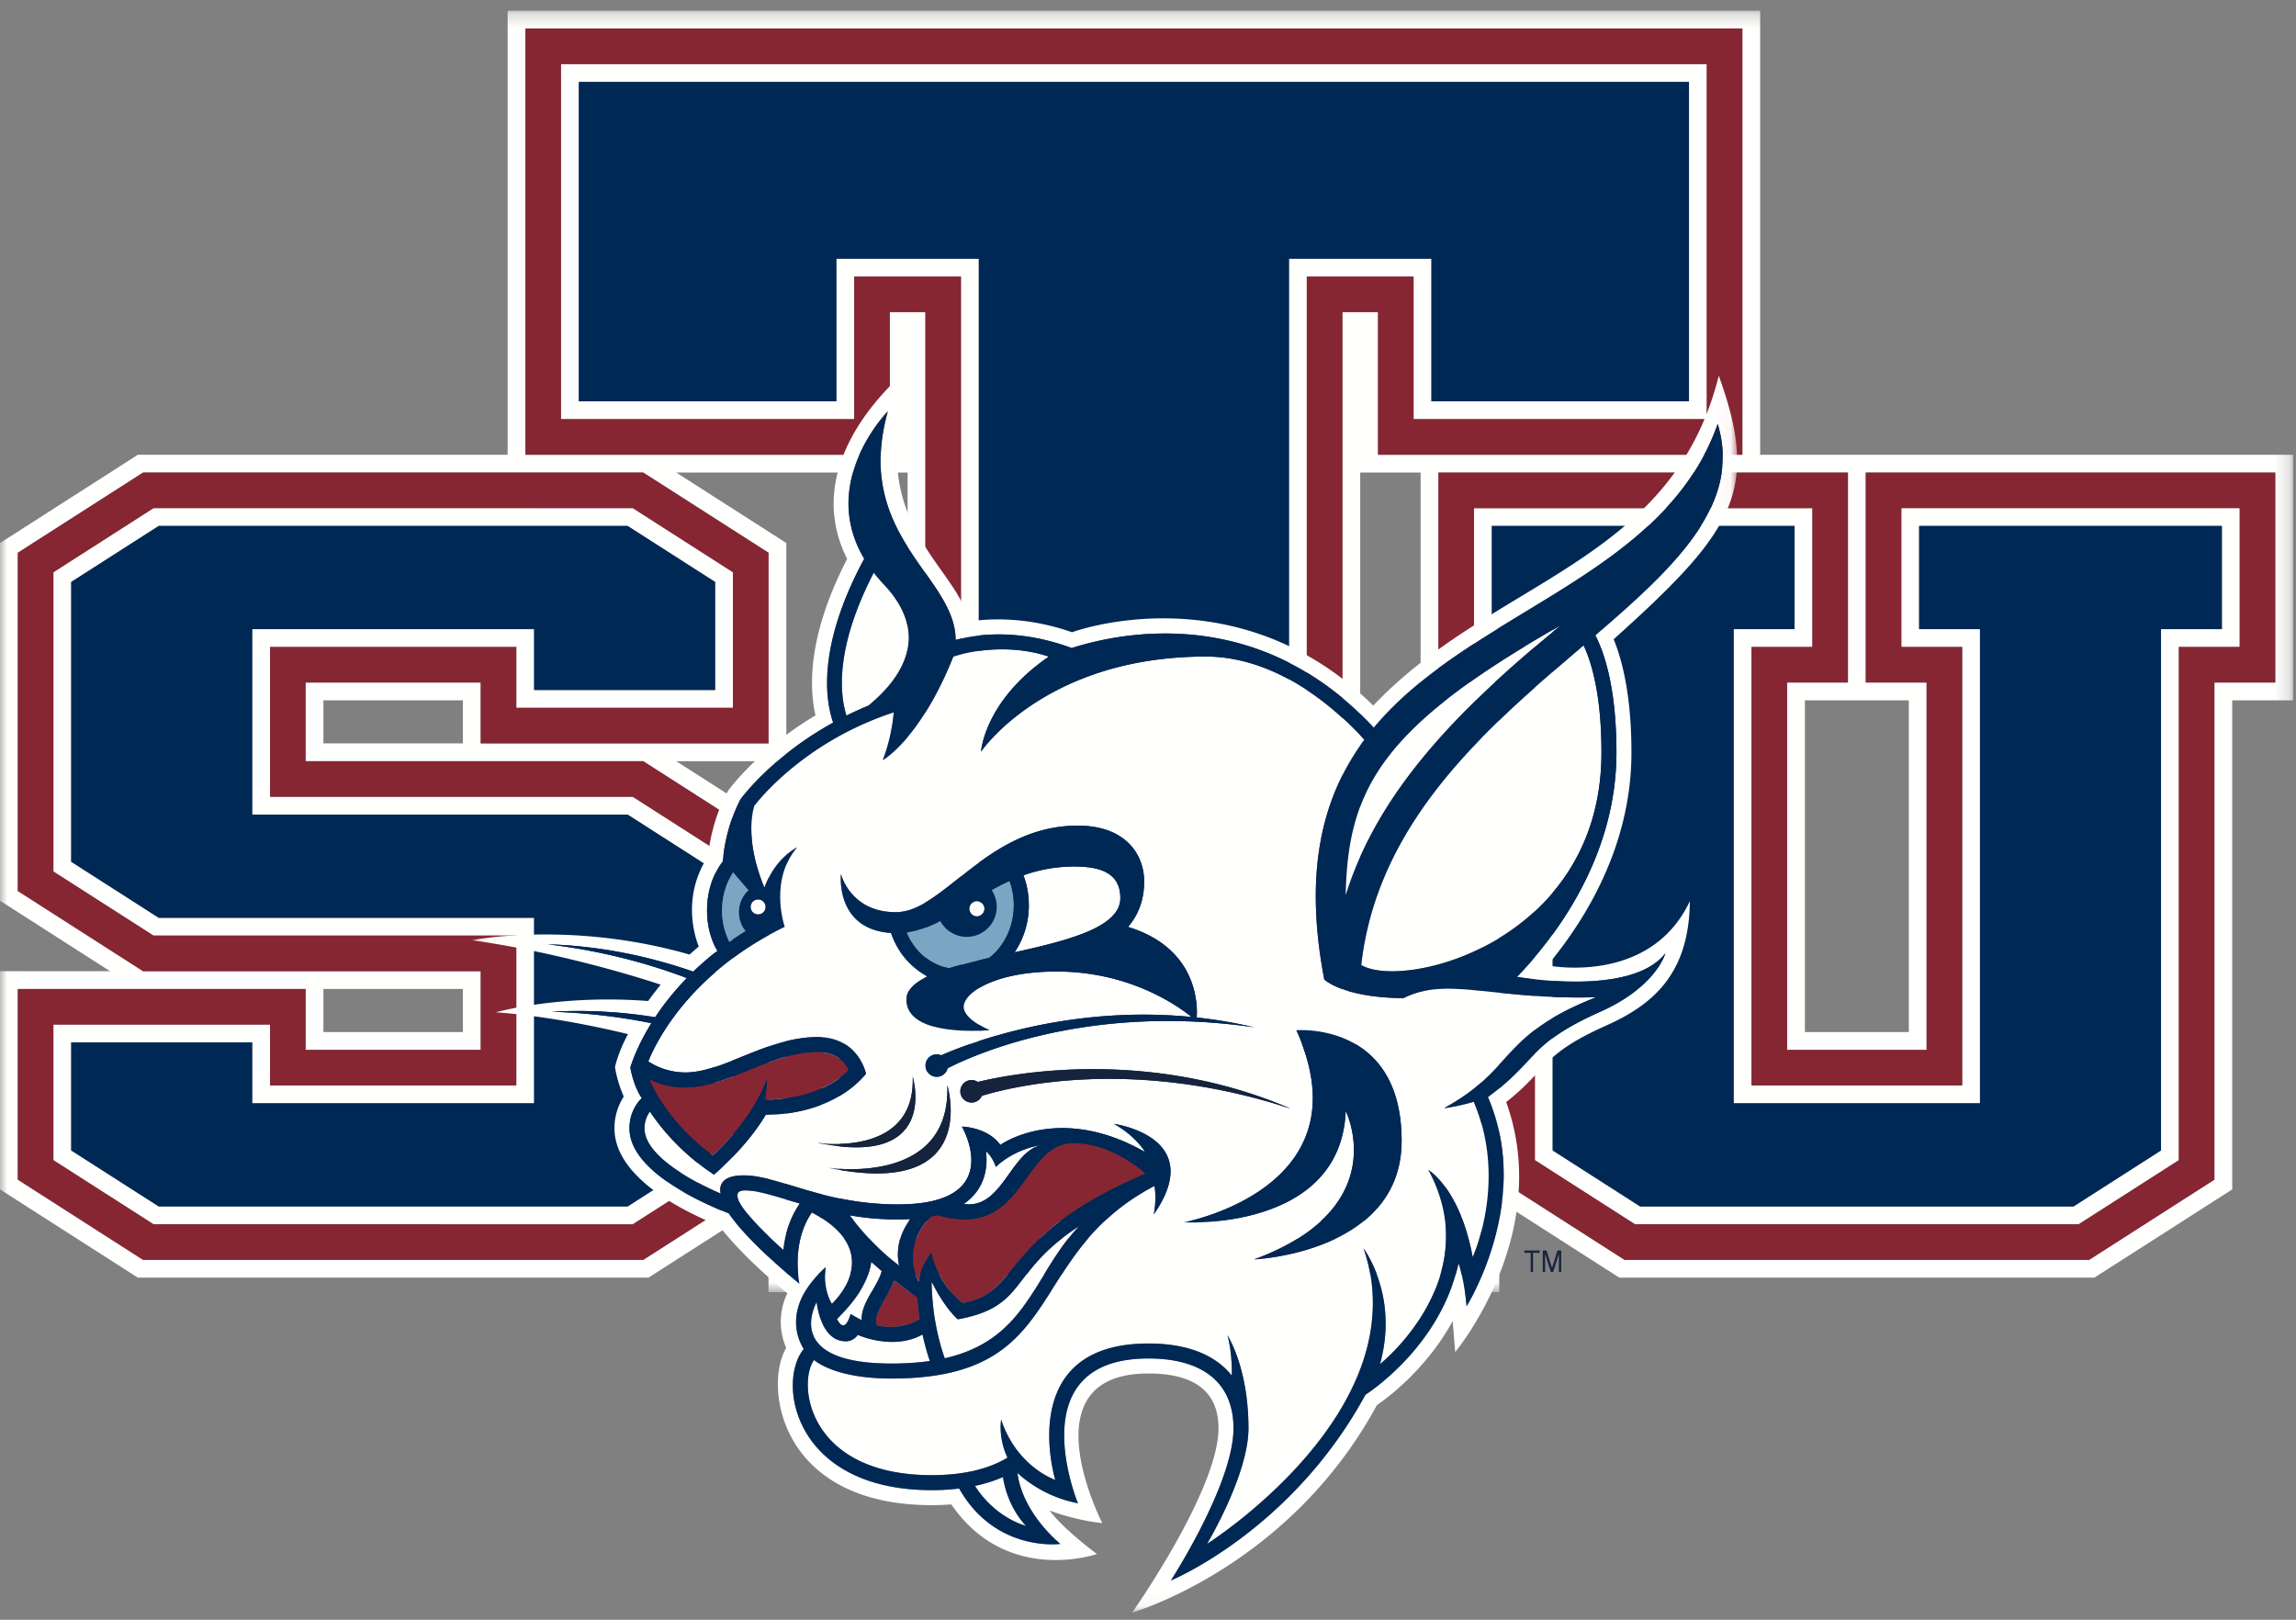 <svg width="163" height="115" viewBox="0 0 163 115" xmlns="http://www.w3.org/2000/svg" xmlns:xlink="http://www.w3.org/1999/xlink"><rect x="0" y="0" width="163" height="115" fill="#808080" stroke="none"/><defs><path id="a" d="M.015.246h162.777v90.977H.015z"/><path id="c" d="M.154.024H89.97V88.94H.154z"/></defs><g fill="none" fill-rule="evenodd"><g transform="translate(0 .513)"><mask id="b" fill="#fff"><use xlink:href="#a"/></mask><path d="M128.135 72.758h7.377v-23.55h-7.377v23.55zm3.056-39.722v14.908h-4.32v26.078h9.904V47.944h-4.32V33.036h29.073v14.908h-4.32v35.292l-8.895 5.696h-32.98l-8.895-5.696V47.944h-4.32V33.036h29.073zm-26.017 35.52h-8.609v-35.52h4.289v16.172h4.32v19.348zm0 21.403h-49.35V69.82h9.872V21.648H63.17v10.124H37.302V1.509h86.394v30.263H97.829V21.648h-2.527V69.82h9.872V89.96zM22.96 52.266h9.903v-3.058H22.96v3.058zm25.048 1.263h7.815v-15.49l-7.815-5.003h16.425v35.52h-8.61V58.533l-7.815-5.004zM22.96 72.759h9.903V69.7H22.96v3.057zm31.6 10.477l-8.894 5.696H10.158l-8.894-5.696V69.7h20.432v4.321h12.43v-5.584H10.159l-8.894-5.695V38.73l8.894-5.695h35.508l8.894 5.695v13.535H34.127v-4.322h-12.43v5.585h23.969l8.894 5.696v24.01zm70.4-82.99H36.038v31.526H9.789L0 38.04v25.393l7.815 5.005H0v15.49l9.788 6.267h36.247l8.525-5.459v6.487h51.878v-6.487l8.525 5.459h33.72l9.79-6.267v-34.72h4.319V31.772h-37.833V.246z" fill="#FFFFFE" mask="url(#b)"/></g><path d="M101.384 74.124v12.557h-41.77V74.124h9.874V18.37h-10.11v10.124H41.093V5.814h78.813v22.68H101.62V18.37H91.51v55.754h9.874zm-8.61-54.49h7.581v10.124h20.813V4.55h-81.34v25.208h20.814V19.634h7.581V72.86h-9.872v15.084h44.296V72.86h-9.873V19.634z" fill="#FFFFFE"/><path d="M50.77 81.675l-6.214 3.979H11.268l-6.214-3.979v-7.67h12.852v4.321h20.012V65.16h-26.65l-6.214-3.979V41.318l6.214-3.979h33.288l6.214 3.979v7.67H37.918v-4.32H17.906v13.165h26.65l6.214 3.978v19.864zM19.17 56.57V45.931h17.484v4.32h15.379v-9.624l-7.107-4.552H10.898L3.79 40.627v21.246l7.107 4.55h25.756v10.64H19.17v-4.322H3.79v9.625l7.107 4.552h34.028l7.107-4.552V61.12l-7.107-4.551H19.17zM105.908 44.667V37.34H127.4v7.328h-4.32v33.66h17.485v-33.66h-4.321V37.34h21.493v7.328h-4.32v37.008l-6.214 3.979h-30.763l-6.212-3.979V44.667h-4.321zm3.058 37.7l7.106 4.55h31.501l7.108-4.55V45.93h4.321v-9.856h-24.02v9.856h4.32v31.132h-14.959V45.931h4.32v-9.856h-24.018v9.856h4.32v36.435z" fill="#FFFFFE"/><path d="M102.647 72.86v15.084H58.35V72.86h9.872V19.634h-7.58v10.124H39.828V4.55h81.34v25.208h-20.814V19.634h-7.581V72.86h9.873zm-7.345-50.699h2.527v10.124h25.867V2.022H37.302v30.263H63.17V22.16h2.527v48.172h-9.873v20.139h49.35V70.333h-9.871V22.161z" fill="#862633"/><path d="M52.033 50.251H36.654v-4.32H19.17v10.638h25.756l7.107 4.551v21.246l-7.107 4.552H10.898L3.79 82.366v-9.625H19.17v4.322h17.484v-10.64H10.898l-7.107-4.55V40.627l7.107-4.552h34.028l7.107 4.552v9.624zM10.158 33.55l-8.894 5.695v24.012l8.894 5.695h23.969v5.584h-12.43v-4.32H1.263v13.534l8.894 5.696h35.508l8.894-5.696V59.738l-8.894-5.696h-23.97v-5.585h12.43v4.322H54.56V39.244l-8.894-5.695H10.158zM134.982 36.075h24.02v9.856h-4.32v36.435l-7.109 4.552h-31.5l-7.107-4.552V45.931h-4.321v-9.856h24.019v9.856h-4.32v31.132h14.959V45.931h-4.321v-9.856zm-2.527 12.382h4.32v26.078h-9.904V48.457h4.32V33.55h-29.073v14.908h4.32V83.75l8.894 5.696h32.981l8.895-5.696V48.457h4.32V33.55h-29.073v14.908z" fill="#862633"/><path fill="#002855" d="M119.906 28.494V5.814H41.093v22.68h18.285V18.37h10.11v55.754h-9.874v12.557h41.77V74.124H91.51V18.37h10.109v10.124h18.286"/><path fill="#002855" d="M11.268 37.339l-6.214 3.979V61.18l6.214 3.98h26.65v13.165H17.906v-4.32H5.054v7.67l6.214 3.978h33.288l6.214-3.979V61.811l-6.214-3.978h-26.65V44.667h20.012v4.32H50.77v-7.67l-6.214-3.978H11.268M157.738 37.339h-21.493v7.328h4.32v33.66H123.08v-33.66h4.321V37.34h-21.493v7.328h4.32v37.008l6.213 3.979h30.763l6.213-3.979V44.667h4.321V37.34"/><path fill="#15233C" d="M108.22 88.944h.45v1.362h.164v-1.362h.475v-.163h-1.09v.163"/><g transform="translate(33.358 25.532)"><mask id="d" fill="#fff"><use xlink:href="#c"/></mask><path fill="#15233C" mask="url(#d)" d="M76.823 64.49l-.391-1.24h-.263v1.524h.164V63.48l.408 1.295h.164l.408-1.295v1.295h.164V63.25h-.263l-.391 1.242"/><path d="M17.562 41.974c-.229-.392-.724-1.41-.724-2.87 0-1.872.784-3.066 1.11-3.482.111-1.172.422-2.808 1.247-4.386 0 0 2.133-3.003 6.594-5.47-.54-1.542-1.172-5.368 2.204-11.63-3.263-5.472 1.677-10.46 1.677-10.46-2.461 8.86 4.816 11.676 4.815 16.226 1.447-.398 4.415-.84 8.238.575 3.757-1.195 13.374-3.047 21.45 5.652C71.11 17.79 84.745 15.459 88.587 4.56c1.718 5.672-2.92 10.052-8.689 15.008.664 1.285 1.5 3.803 1.5 8.326 0 7.48-4.416 13.184-7.058 15.928 2.163.337 8.395 1.034 10.528-1.667 0 0-.633 2.362-4.61 4.138-5.15 2.3-4.42 3.458-7.974 6.06 3.196 7.442-1.527 14.854-1.527 14.854-.15-1.874-.567-3.063-.567-3.063-1.308 6.024-6.608 9.34-6.608 9.34-5.252 9.672-13.817 13.191-13.817 13.191s4.447-6.857 4.447-10.806c0-3.235-2.191-4.956-6.042-4.956-9.253 0-5.002 10.278-5.002 10.278a8.892 8.892 0 0 1-4.296-2.151c.382 2.92 3.05 5.037 3.05 5.037s-4.601.632-7.186-3.932a15.97 15.97 0 0 1-1.945.116c-9.79 0-11.03-7.657-9.087-10.021-.425-.67-1.535-3.02 1.552-5.805 0 0-.235 1.47.444 2.595 0 0 4.019-3.632-1.423-6.483-1.221 1.797-1.07 3.966-.88 5.068-1.093-.896-3.749-3.158-5.024-5-2.134-.835-7.043-3.078-7.043-6.039 0-1.397.877-2.145.877-2.145s-.55-.723-.814-2.167c0 0 .354-1.323 1.493-3.156a42.696 42.696 0 0 0-7.095-.813c2.62-.149 5.091.024 7.366.39a19.146 19.146 0 0 1 2.245-2.78c-2.772-1.05-6.07-1.941-9.885-2.397 3.87.118 7.358.903 10.342 1.941a21.137 21.137 0 0 1 1.703-1.476zM.154 41.22c7.087 1.001 13.395 3.157 13.395 3.157-.314.378-.612.764-.892 1.159-6.28-.485-10.813.8-10.813.8 4.59.324 9.382 1.552 9.382 1.552-.718 1.31-.923 2.335-.923 2.335.161 1.099.623 2.098.623 2.098a4.084 4.084 0 0 0-.66 2.257c0 3.434 4.737 5.831 7.438 6.92.431.58 1.847 2.334 4.84 4.794 0 0-1.005 1.74-.085 3.872-1.607 2.671-.505 11.163 10.333 11.163.468 0 .933-.019 1.385-.054 3.96 5.763 10.338 3.523 10.338 3.523s-2.357-1.735-3.359-3.086c0 0 1.74.684 3.74.889 0 0-5.467-10.62 3.274-10.62 3.303 0 4.978 1.31 4.978 3.892 0 4.376-6.13 13.085-6.13 13.085S58.147 85.76 64.39 74.227c.83-.57 3.546-2.603 5.383-5.975l.177 2.204s6.994-8.37 3.621-17.745c3.012-2.378 2.446-3.358 7.123-5.445 3.441-1.537 5.869-3.788 5.915-8.819C83.77 44.48 76.5 43.008 76.5 43.008c2.677-3.2 5.963-8.481 5.963-15.113 0-3.952-.625-6.485-1.262-8.041 8.491-7.64 10.435-10.48 7.463-18.712-3.327 13.373-16.022 14.438-24.53 23.42-9.701-9.558-21.386-5.207-21.386-5.207-4.137-1.454-7.35-.738-7.35-.738-.645-4.062-8.326-7.358-3.491-18.593 0 0-8.97 6.454-5.123 14.124-2.768 5.361-2.723 9.035-2.247 11.11-4.121 2.462-6.122 5.238-6.21 5.361-1.01 1.805-1.325 3.715-1.423 4.645-1.83 2.817-.975 5.593-.655 6.405-.221.186-.44.375-.653.569C7.143 39.807.154 41.219.154 41.219z" fill="#FFFFFE" mask="url(#d)"/></g><path d="M59.703 62.055s.666 2.704 3.889 2.704c3.377 0 6.478-6.143 12.924-6.143 3.377 0 4.71 2.03 4.71 3.963 0 1.356-.434 2.402-1.142 3.228 4.86 1.49 4.943 5.394 4.876 6.43 1.32.144 2.678.368 4.062.694-11.651-1.677-19.679 1.858-21.745 2.908a.798.798 0 1 1-.456-.92c1.992-.87 9.024-3.575 17.77-2.719-1.04-.842-4.44-3.225-9.582-3.225-4.35 0-6.589 1.494-6.589 2.505 0 .912 1.823 1.652 1.823 1.652s-5.89.588-5.89-2.175c0-.672.569-1.196 1.482-1.635-1.183-.616-2.116-1.723-2.583-3.083-3.986-.273-3.549-4.184-3.549-4.184zm10.003 15.743a.799.799 0 1 1-.29-.985c2.46-.596 12.077-2.457 22.21 1.896-11.183-3.674-19.703-1.587-21.92-.911zm29.8 3.197c0 7.967-10.47 8.415-10.47 8.415 9.963-3.667 6.499-10.54 6.499-10.54-.333 8.565-11.496 7.911-11.496 7.911s13.07-2.403 7.985-13.638c0 0 7.481-.653 7.481 7.852zM58.77 82.901s8.738 1.388 8.484-5.85c0 0 2.47 8.146-8.484 5.85zm6.026-6.451s1.975 6.517-6.787 4.68c0 0 6.99 1.11 6.787-4.68zm-16.141-.31c2.7 0 5.786-2.514 9.384-2.514 2.927 0 3.44 2.61 3.44 2.61-2.63 3.12-7.11 2.9-7.11 2.9-1.386 2.355-3.685 4.26-3.685 4.26s-2.629-1.587-4.543-4.482c-.158.21-.39.617-.39 1.195 0 2.165 4.208 4.116 5.414 4.631-.1-.44-.073-1.293 1.636-1.293 2.507 0 5.625 2.06 10.952 2.06 7.777 0 4.534-5.523 4.534-5.523s1.814.025 2.728 1.302c0 0 4.134-3.006 10.287.51-.82-1.286-2.22-2.005-2.22-2.005s6.663.903 2.828 6.427c0 0 .22-.992.052-2.027-9.421 4.948-6.067 13.679-18.677 13.679-3.595 0-5.099-.993-5.493-1.317-1.203 1.677-.438 8.176 8.356 8.176 2.542 0 4.244-.556 5.376-1.243-.677-1.419-.45-2.703-.45-2.703 1.112 3.372 3.842 4.283 3.842 4.283s-2.945-9.684 6.612-9.684c2.913 0 4.822.894 5.92 2.28.033-1.832-.314-2.869-.314-2.869s1.5 2.26 1.5 6.609c0 3.3-2.943 8.208-2.943 8.208s15.043-9.494 11.117-20.968c0 0 2.516 3.325 1.162 8.202 0 0 7.63-6.036 3.42-13.803 0 0 2.248 1.284 3.161 6.213 0 0 2.492-5.394.075-11.036-.612.184-1.308.342-2.127.466 5.114-2.78 3.89-5.164 10.822-7.886-7.252.212-10.604-1.504-13.688.067-4.332-.039-5.62-1.327-5.62-1.327-1.503-7.857-.059-13.092 2.844-17.02-1.897-2.08-6.085-5.905-11.25-5.905-11.416 0-15.96 6.748-15.96 6.748s.22-3.591 4.816-6.748c-3.51-1.157-6.783 0-6.783 0-2.362 5.897-5.01 7.351-5.01 7.351a12.6 12.6 0 0 0 .779-3.39c-6.633 2.168-9.915 6.654-9.915 6.654-.49 1.96.021 4.067.734 5.796.37-1.011 1.053-2.15 2.323-2.867-2.028 2.37-.879 5.645-.879 5.645-6.986 3.4-9.286 8.528-9.688 9.553.388.257 1.34.785 2.63.785z" fill="#FFFFFE"/><path d="M96.637 68.51c3.05 1.817 17.056-1.681 17.056-15.083 0-4.106-.708-6.42-1.27-7.611-6.727 5.751-14.614 12.377-15.786 22.694M69.218 105.49c1.475 2.325 3.627 2.84 3.627 2.84s-1.292-1.226-1.641-3.464a10.18 10.18 0 0 1-1.986.624" fill="#FFFFFE"/><path d="M110.798 44.403C98.081 51.626 95.696 55.99 95.535 63.546c2.304-7.374 7.996-13.209 15.263-19.143M61.664 50.086c2.347-1.937 4.47-5.014 1.077-8.601a11.38 11.38 0 0 1-.71-.826c-2.837 5.492-2.37 8.795-1.935 10.14a24.455 24.455 0 0 1 1.568-.713M69.36 65.05a.532.532 0 1 0 0-1.065.532.532 0 0 0 0 1.064M79.537 63.761c0-1.855-1.548-2.241-3.267-2.241-1.36 0-2.543.246-3.61.623.244.655.38 1.37.38 2.121 0 1.253-.375 2.41-1.007 3.343 3.767-.836 7.504-1.766 7.504-3.846M54.353 64.388a.532.532 0 1 0-1.065 0 .532.532 0 0 0 1.065 0M66.15 91.025c.007 2.62.67 4.707.92 5.406 5.863-1.328 6.255-5.91 9.493-9.336-4.943 3.2-3.622 5.686-8.57 6.572-1.026-.938-1.844-2.642-1.844-2.642M68.42 85.474c2.774.416 3.307-3.83 5.622-4.204-2.191.338-3.347 1.583-3.347 1.583a2.505 2.505 0 0 0-.7-1.13c.13.967.041 2.645-1.575 3.75M55.61 88.729c.11-1.06.436-2.22 1.17-3.284-1.661-.48-2.97-.933-3.892-.933-1.862 0 1.613 3.228 2.722 4.217M60.39 93.284s.329.211.782.437c-.051-1.204 1.028-2.24 1.43-3.48-.205-.171-.573-.498-.75-.658-.248 1.879-1.756 3.369-2.435 4.07.106.173.54 1.077.972-.37M63.837 89.855c-.124-.513-.297-1.855.785-3.307-2.364.129-4.298-.269-4.298-.269.566.764 1.827 2.324 3.513 3.576" fill="#FFFFFE"/><path d="M63.286 96.806c1.012 0 1.914-.064 2.725-.181-.142-.413-.34-1.06-.518-1.88-2.1 1.17-4.602.025-4.602.025s-.244.456-.859.456c-1.801 0-2.055-2.788-2.055-2.788-.491.963-1.689 4.368 5.31 4.368" fill="#FFFFFE"/><path d="M70.396 63.191a2.13 2.13 0 0 1-3.64 2.193c-.774.407-1.55.713-2.377.824.56 1.329 1.675 2.3 3.003 2.528.852-.263 1.824-.498 2.84-.728 1.057-.815 1.753-2.189 1.753-3.744 0-.61-.11-1.192-.304-1.723a16.65 16.65 0 0 0-1.275.65M52.06 61.926a4.902 4.902 0 0 0-.8 2.71c0 .811.19 1.573.522 2.233.37-.26.756-.515 1.163-.765a2.117 2.117 0 0 1-.476-1.341c0-.618.264-1.174.685-1.562-.361-.409-.727-.834-1.095-1.275" fill="#7AA5C3"/><path d="M60.252 75.97s-.462-1.28-2.212-1.28c-3.318 0-6.34 2.515-9.384 2.515-1.57 0-2.568-.596-2.568-.596s1.152 2.994 4.525 5.423c0 0 2.71-2.42 3.833-5.423-.004.492-.049.983-.12 1.464.969-.004 4.05-.176 5.926-2.103M65.29 93.64s-.117-.65-.165-1.504l-1.64-1.217c-.427 1.151-1.542 2.362-1.232 3.165 0 0 1.552.476 3.036-.444M68.355 92.508c4.231-.745 2.496-4.716 12.976-9.186 0 0-2.286-2.169-5.124-2.169-3.739 0-3.398 6.914-9.645 5.118-.207.055-.486.106-.486.106C63.88 88.636 65.212 91 65.212 91s.077-1.042.919-2.063c0 0 .364 2.165 2.224 3.572" fill="#862633"/><path d="M113.693 53.427c0 13.402-14.005 16.9-17.056 15.083 1.172-10.317 9.059-16.943 15.786-22.694.562 1.191 1.27 3.505 1.27 7.61zM53.288 64.388a.532.532 0 1 1 1.065.001.532.532 0 0 1-1.065 0zm-2.675 17.644c-3.373-2.429-4.525-5.423-4.525-5.423s.997.596 2.568.596c3.044 0 6.066-2.514 9.384-2.514 1.75 0 2.212 1.28 2.212 1.28-1.876 1.926-4.957 2.098-5.927 2.102.072-.48.117-.972.121-1.464-1.124 3.003-3.833 5.423-3.833 5.423zm62.71-11.234c-6.933 2.722-5.71 5.105-10.823 7.886.82-.124 1.515-.282 2.127-.466 2.417 5.642-.075 11.036-.075 11.036-.913-4.929-3.161-6.213-3.161-6.213 4.21 7.767-3.42 13.803-3.42 13.803 1.354-4.877-1.162-8.202-1.162-8.202 3.926 11.474-11.117 20.968-11.117 20.968s2.942-4.907 2.942-8.208c0-4.35-1.5-6.609-1.5-6.609s.348 1.037.315 2.869c-1.098-1.386-3.007-2.28-5.92-2.28-9.557 0-6.612 9.684-6.612 9.684s-2.73-.911-3.842-4.283c0 0-.227 1.284.45 2.703-1.132.687-2.834 1.243-5.376 1.243-8.794 0-9.56-6.499-8.356-8.176.394.324 1.898 1.317 5.493 1.317 12.61 0 9.256-8.73 18.677-13.68.168 1.036-.052 2.028-.052 2.028 3.835-5.524-2.828-6.427-2.828-6.427s1.4.719 2.22 2.004c-6.153-3.515-10.287-.51-10.287-.51-.914-1.276-2.728-1.3-2.728-1.3s3.243 5.522-4.534 5.522c-5.327 0-8.445-2.06-10.952-2.06-1.709 0-1.735.853-1.636 1.293-1.206-.515-5.413-2.466-5.413-4.63 0-.58.231-.986.389-1.196 1.914 2.895 4.543 4.482 4.543 4.482s2.3-1.905 3.685-4.26c0 0 4.48.22 7.11-2.9 0 0-.513-2.61-3.44-2.61-3.598 0-6.684 2.514-9.384 2.514a4.848 4.848 0 0 1-2.63-.785c.4-1.025 2.7-6.154 9.687-9.553 0 0-1.149-3.275.879-5.645-1.27.716-1.954 1.856-2.323 2.867-.713-1.729-1.224-3.836-.734-5.796 0 0 3.282-4.486 9.915-6.654 0 0-.11 1.695-.78 3.39 0 0 2.649-1.454 5.011-7.35 0 0 3.272-1.158 6.783 0-4.596 3.156-4.815 6.747-4.815 6.747s4.543-6.748 15.96-6.748c5.164 0 9.352 3.825 11.249 5.905-2.903 3.928-4.347 9.163-2.843 17.02 0 0 1.287 1.288 5.62 1.327 3.083-1.57 6.435.145 13.687-.067zM72.844 108.33s-2.152-.515-3.627-2.84a10.18 10.18 0 0 0 1.986-.624c.35 2.238 1.64 3.464 1.64 3.464zM57.977 92.438s.254 2.788 2.055 2.788c.615 0 .859-.456.859-.456s2.503 1.145 4.602-.025c.177.82.376 1.467.518 1.88-.811.117-1.713.18-2.725.18-6.998 0-5.8-3.404-5.309-4.367zm3.875-2.855c.177.16.545.487.75.657-.402 1.24-1.481 2.277-1.43 3.481-.453-.226-.783-.437-.783-.437-.433 1.446-.866.542-.972.37.679-.702 2.187-2.192 2.435-4.071zm3.273 2.553c.048.855.164 1.504.164 1.504-1.484.92-3.036.444-3.036.444-.31-.803.805-2.014 1.231-3.165l1.64 1.217zm11.438-5.041c-3.238 3.427-3.63 8.008-9.493 9.336-.25-.699-.913-2.786-.92-5.406 0 0 .817 1.704 1.843 2.642 4.948-.886 3.627-3.371 8.57-6.572zm-.356-5.942c2.838 0 5.124 2.169 5.124 2.169-10.48 4.47-8.745 8.44-12.976 9.186-1.86-1.407-2.224-3.572-2.224-3.572-.842 1.02-.919 2.063-.919 2.063s-1.332-2.363.864-4.622c0 0 .28-.051.486-.106 6.247 1.796 5.906-5.118 9.645-5.118zm-6.213.57s.497.419.701 1.13c0 0 1.156-1.245 3.347-1.583-2.315.374-2.848 4.62-5.622 4.204 1.616-1.106 1.705-2.784 1.574-3.75zm-9.67 4.556s1.934.398 4.298.269c-1.082 1.452-.91 2.794-.785 3.307-1.686-1.252-2.947-2.812-3.513-3.576zm-4.714 2.45c-1.109-.99-4.584-4.217-2.722-4.217.921 0 2.23.453 3.892.933-.734 1.065-1.06 2.223-1.17 3.284zm-3.55-26.803c.367.441.733.866 1.094 1.275a2.12 2.12 0 0 0-.685 1.562c0 .509.178.975.476 1.341-.407.25-.794.505-1.163.765a4.966 4.966 0 0 1-.521-2.234c0-1.015.298-1.953.798-2.709zM62.03 40.66c.215.275.45.55.71.826 3.394 3.587 1.27 6.664-1.077 8.6-.549.227-1.07.467-1.568.715-.435-1.346-.902-4.65 1.935-10.14zm48.767 3.744c-7.267 5.934-12.96 11.77-15.263 19.143.16-7.556 2.546-11.92 15.263-19.143zm-13.267 7.258c-8.076-8.7-17.693-6.847-21.45-5.652-3.823-1.415-6.79-.973-8.238-.575.001-4.55-7.276-7.366-4.815-16.225 0 0-4.94 4.986-1.677 10.459-3.376 6.262-2.745 10.087-2.204 11.63-4.46 2.467-6.594 5.47-6.594 5.47-.825 1.578-1.135 3.213-1.247 4.386-.326.416-1.11 1.61-1.11 3.481 0 1.46.495 2.478.724 2.871-.626.487-1.191.982-1.703 1.476-2.983-1.038-6.471-1.823-10.342-1.941 3.815.455 7.113 1.347 9.886 2.396-.942.97-1.678 1.92-2.246 2.781a34.078 34.078 0 0 0-7.365-.39c2.584.082 4.952.38 7.094.813-1.138 1.833-1.493 3.156-1.493 3.156.265 1.444.814 2.167.814 2.167s-.877.748-.877 2.145c0 2.96 4.91 5.203 7.043 6.039 1.275 1.842 3.931 4.104 5.025 5-.19-1.102-.342-3.272.879-5.068 5.442 2.851 1.423 6.483 1.423 6.483-.68-1.125-.444-2.596-.444-2.596-3.087 2.786-1.976 5.136-1.552 5.805-1.943 2.365-.704 10.022 9.087 10.022.716 0 1.363-.045 1.945-.117 2.585 4.564 7.186 3.933 7.186 3.933s-2.668-2.118-3.05-5.037a8.892 8.892 0 0 0 4.296 2.151s-4.251-10.278 5.003-10.278c3.85 0 6.041 1.72 6.041 4.956 0 3.95-4.447 10.806-4.447 10.806s8.565-3.52 13.817-13.191c0 0 5.3-3.316 6.608-9.34 0 0 .417 1.189.568 3.062 0 0 4.722-7.41 1.526-14.854 3.553-2.602 2.824-3.76 7.974-6.06 3.977-1.775 4.61-4.137 4.61-4.137-2.133 2.7-8.365 2.004-10.528 1.667 2.642-2.744 7.059-8.449 7.059-15.928 0-4.523-.837-7.04-1.5-8.326 5.769-4.956 10.406-9.337 8.688-15.008-3.842 10.897-17.476 13.23-24.414 21.568z" fill="#002855"/><path d="M66.755 65.385a2.128 2.128 0 1 0 3.64-2.194c.409-.23.833-.45 1.276-.65.194.531.304 1.113.304 1.723 0 1.555-.696 2.93-1.754 3.744-1.015.23-1.987.465-2.839.728-1.328-.228-2.442-1.2-3.003-2.528.827-.111 1.603-.417 2.376-.823zm2.604-1.4a.532.532 0 1 1 0 1.064.532.532 0 0 1 0-1.064zm3.301-1.842a10.668 10.668 0 0 1 3.61-.623c1.719 0 3.267.386 3.267 2.241 0 2.08-3.737 3.01-7.504 3.846a5.956 5.956 0 0 0 1.006-3.343c0-.75-.135-1.466-.379-2.12zm-6.825 7.18c-.913.438-1.481.962-1.481 1.634 0 2.763 5.89 2.175 5.89 2.175s-1.824-.74-1.824-1.652c0-1.01 2.24-2.505 6.589-2.505 5.141 0 8.542 2.383 9.583 3.225-8.747-.856-15.779 1.848-17.77 2.72a.797.797 0 0 0-1.118.731.798.798 0 0 0 1.573.188c2.066-1.05 10.094-4.585 21.745-2.908a33.477 33.477 0 0 0-4.062-.694c.067-1.036-.016-4.94-4.876-6.43.708-.826 1.143-1.872 1.143-3.228 0-1.932-1.334-3.963-4.711-3.963-6.446 0-9.547 6.143-12.924 6.143-3.223 0-3.889-2.704-3.889-2.704s-.437 3.911 3.55 4.184c.466 1.36 1.4 2.467 2.582 3.083zM92.024 73.143c5.086 11.235-7.985 13.638-7.985 13.638s11.163.654 11.496-7.91c0 0 3.464 6.872-6.5 10.539 0 0 10.47-.448 10.47-8.415 0-8.505-7.481-7.852-7.481-7.852" fill="#002855"/><path d="M58.771 82.901c10.953 2.296 8.484-5.85 8.484-5.85.254 7.238-8.484 5.85-8.484 5.85" fill="#15233C"/><path d="M64.797 76.45c.203 5.79-6.787 4.68-6.787 4.68 8.762 1.837 6.787-4.68 6.787-4.68M69.417 76.813a.798.798 0 1 0 .29.985c2.216-.676 10.736-2.763 21.92.911-10.134-4.353-19.75-2.492-22.21-1.896" fill="#15233C"/></g></svg>